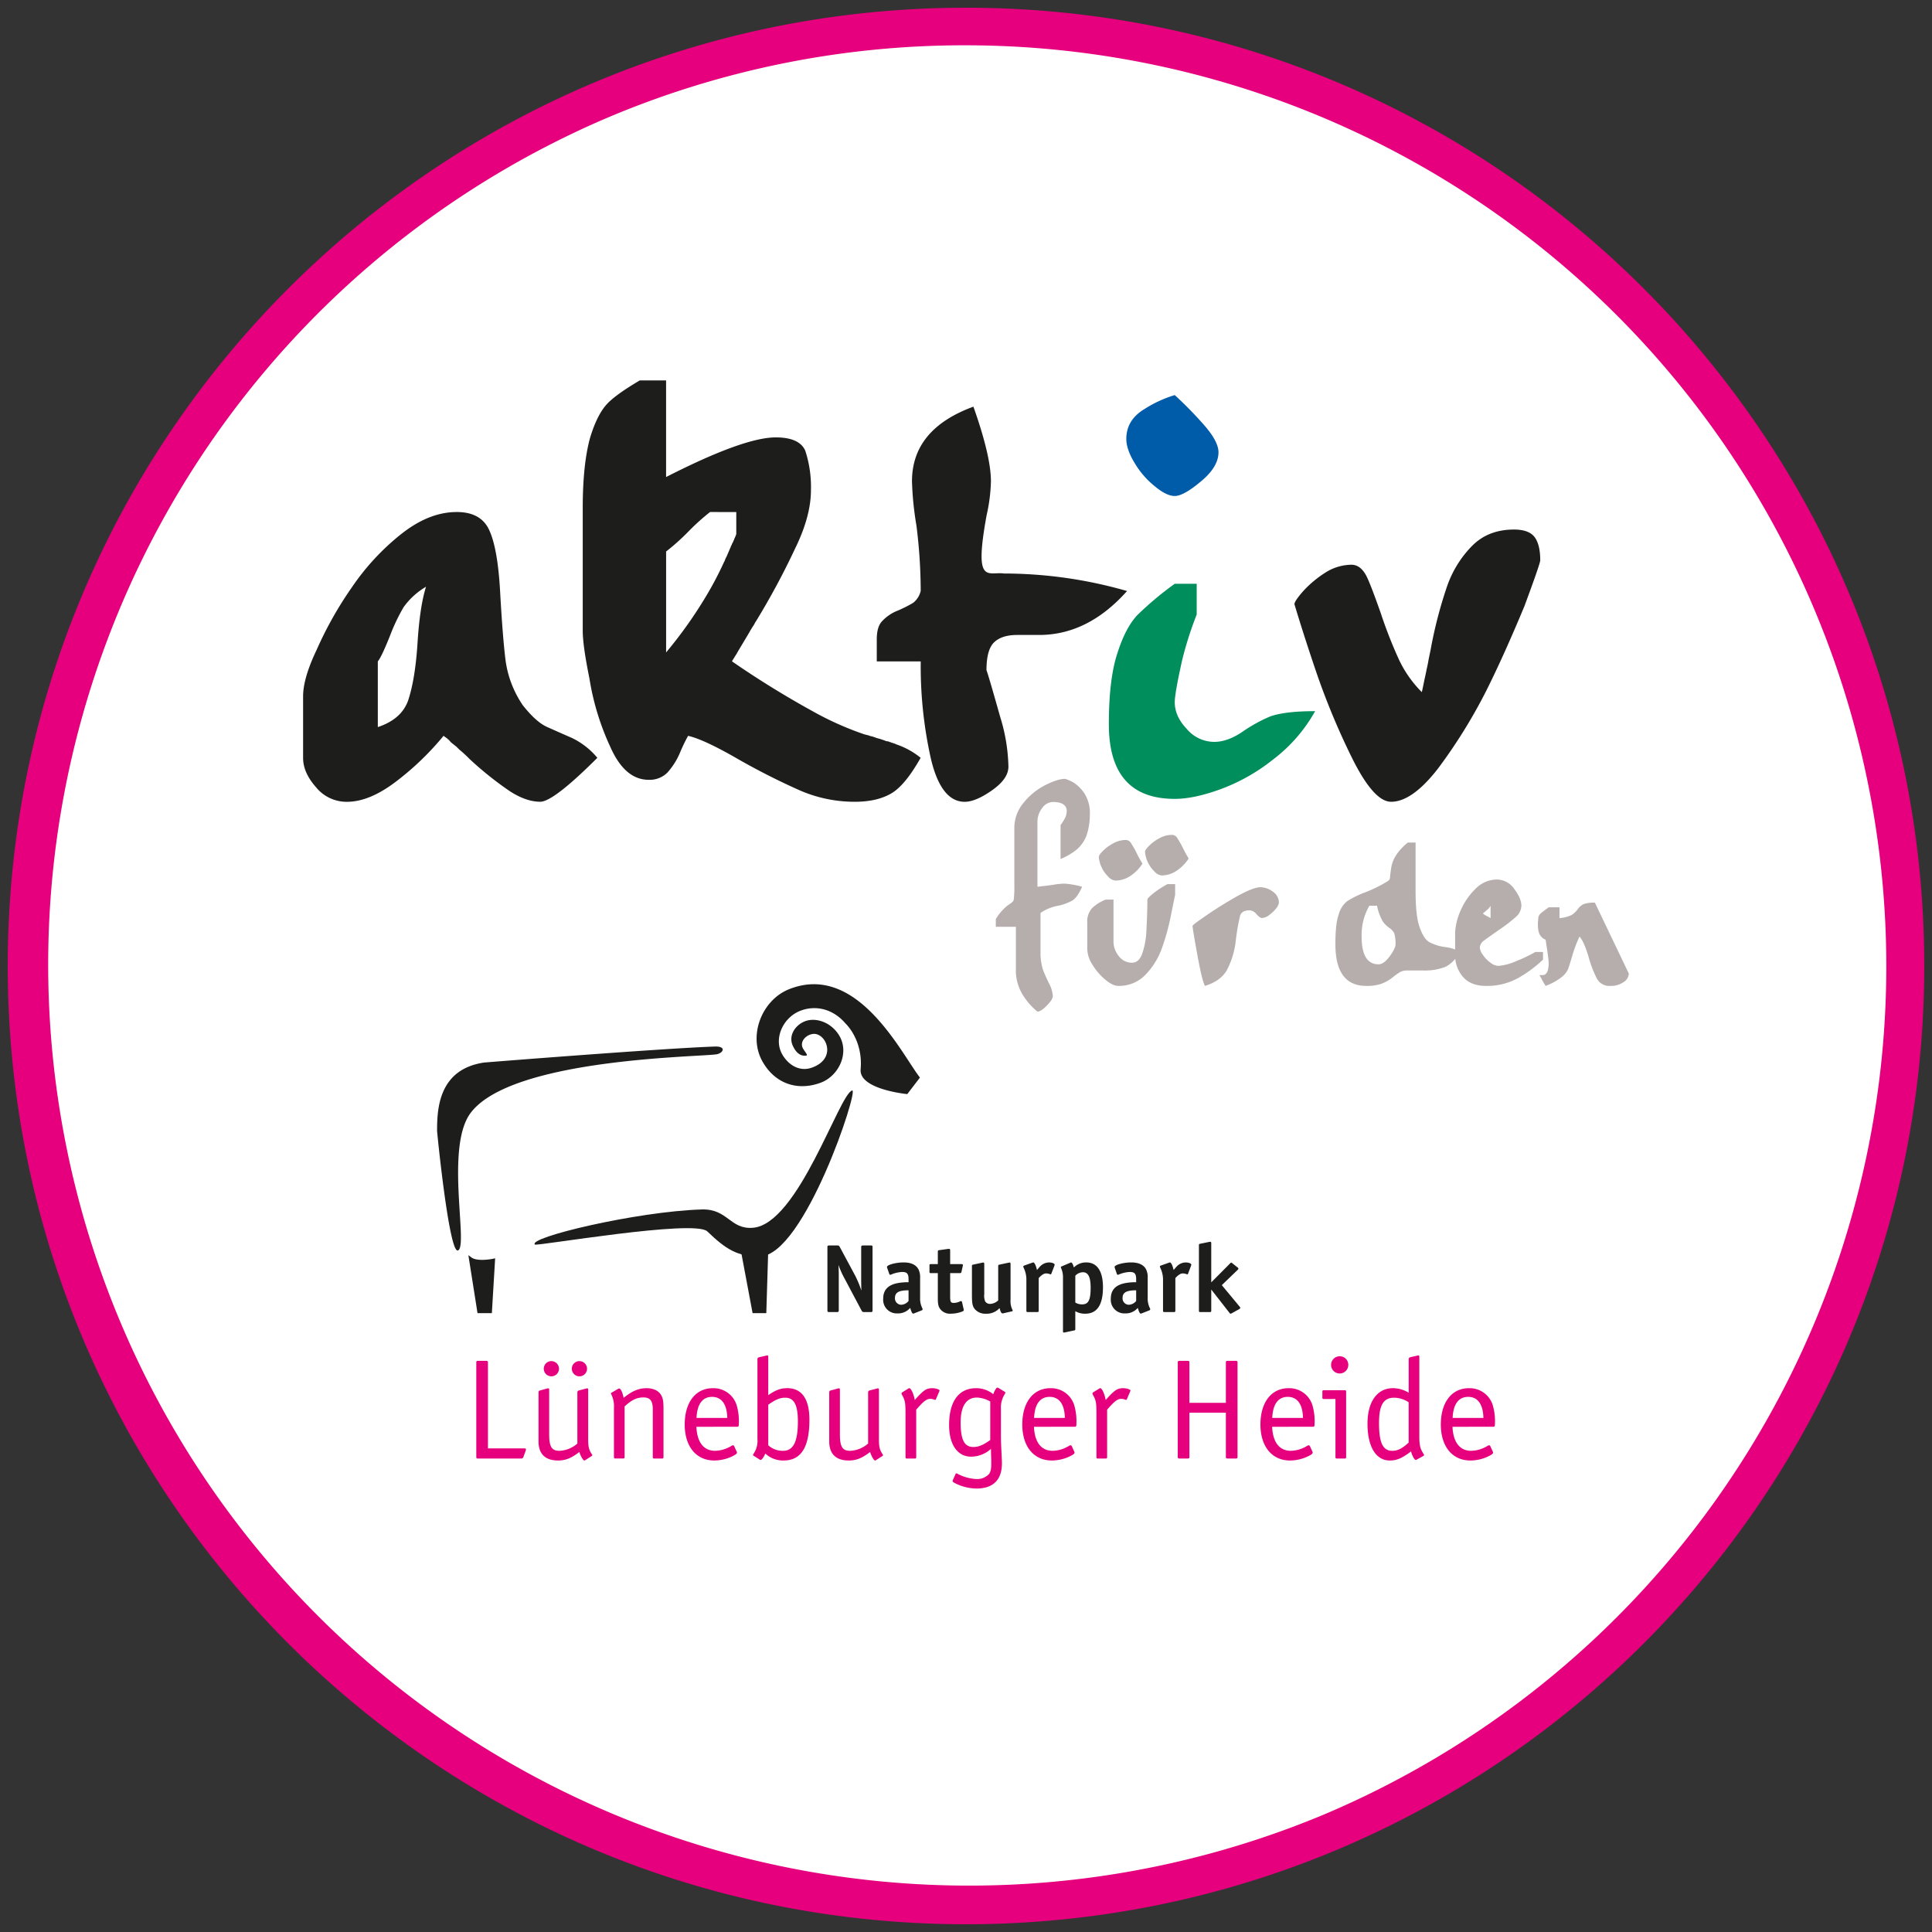 <svg xmlns="http://www.w3.org/2000/svg" id="layout_kontur_magenta_np_logo" data-name="layout kontur magenta + np logo" width="680.32" height="680.32"><rect width="100%" height="100%" fill="#333333" stroke="none"/><defs><style>.cls-2,.cls-7{fill:#e6007e}.cls-3,.cls-8{fill:#1d1d1b}.cls-6{fill:#b5aeac}.cls-7,.cls-8{fill-rule:evenodd}</style></defs><g id="kreis_rand_magenta" data-name="kreis rand magenta"><path d="M340.16 670.98a330.82 330.82 0 01-233.93-564.75A330.82 330.82 0 11574.1 574.08a328.65 328.65 0 01-233.93 96.9z" fill="#fff"></path><path class="cls-2" d="M340.16 15.95a324.3 324.3 0 01126.2 622.94 324.3 324.3 0 01-252.4-597.47 322.17 322.17 0 01126.2-25.47m0-13.23C153.8 2.72 2.73 153.8 2.73 340.17S153.8 677.59 340.16 677.59s337.43-151.07 337.43-337.43S526.52 2.72 340.16 2.72z"></path></g><g id="schriftzug_aktiv" data-name="schriftzug aktiv"><path class="cls-3" d="M518.2 192.39a38.13 38.13 0 00-8.86 14.72 155.14 155.14 0 00-5.54 21.5c0 .05-.06.36-.19.95l-.5 2.4q-.44 2.57-.75 3.7-.07.57-.76 3.65-.88 4.34-.94 4.4a40.48 40.48 0 01-8.3-12.01 159.46 159.46 0 01-6.17-15.86q-3.64-10.31-5.03-13.01-2.07-3.97-5.28-3.97a17.4 17.4 0 00-9.37 2.9 38.49 38.49 0 00-7.68 6.47q-3.01 3.46-3.02 4.53 3.15 10.5 7.43 23.15a254 254 0 0012.83 30.95q7.67 15.47 13.78 15.47 7.42 0 16.47-11.64a185.85 185.85 0 0016.93-27.23q6.1-12.14 13.52-29.94 5.6-15.1 5.6-16.23 0-5.35-1.9-8.05-2-2.77-7.35-2.77-9.18 0-14.9 5.91m-197.08-22.9a111.96 111.96 0 001.57 15.6 185.73 185.73 0 011.5 23.02 7.6 7.6 0 01-2.63 4.16 44.63 44.63 0 01-5.47 2.76 14.8 14.8 0 00-5.6 3.84q-1.77 1.95-1.77 6.3v7.74h15.48a148.94 148.94 0 003.58 34.28q3.59 15.16 11.9 15.16 3.9 0 9.68-4.09 5.72-4.02 5.72-8.3a63.27 63.27 0 00-2.9-17.5q-4.14-14.7-4.83-16.47 0-7.3 2.77-9.87 2.7-2.52 8.04-2.52h7.74q17.18 0 30.95-15.47a157.26 157.26 0 00-43.28-6.17c-5.75-.8-10.73 4.4-6.16-20.57a59.94 59.94 0 001.51-11.88q0-8.88-6.17-26.3-21.64 7.93-21.63 26.3m-107.08-27.56q-3.7 3.71-6.29 12.27-2.57 9.43-2.57 24.59v43.28q0 5.22 2.33 16.67A91.3 91.3 0 00215 263.2q5.1 11.39 13.4 11.39a8.8 8.8 0 006.6-2.52 25.02 25.02 0 004.53-7.23 58.93 58.93 0 012.77-5.73q5.6 1.26 17.67 8.24a243.2 243.2 0 0021.76 11.01 48.28 48.28 0 0019.31 3.97q7.8 0 12.84-2.96 4.84-2.83 10.31-12.52a27.26 27.26 0 00-8.55-4.72 2.95 2.95 0 00-.57-.25 7.3 7.3 0 00-1.2-.37c-.04 0-.06-.02-.06-.07.13 0-.02-.04-.44-.12a1.81 1.81 0 00-.5-.2 1.29 1.29 0 00-.35-.09 2.92 2.92 0 00-.4-.03 25.37 25.37 0 00-3.47-1.13 2.82 2.82 0 00-.69-.25 4.91 4.91 0 00-1-.32 7.06 7.06 0 01-1.2-.37l-1.32-.32a108.73 108.73 0 01-18.18-8.11 330.06 330.06 0 01-28.5-17.61.18.18 0 00.06-.13.17.17 0 01.06-.13c0-.04.04-.1.13-.18l.13-.26a.68.68 0 01.12-.18.18.18 0 01.06-.13.99.99 0 00.23-.28.35.35 0 01.09-.16v-.06l.7-1.07.56-1 3.33-5.57q.7-1.17 1.07-1.86l.94-1.5a1.49 1.49 0 00.25-.39 1.51 1.51 0 01.2-.31 1.5 1.5 0 01.18-.38 2.08 2.08 0 01.32-.5 263.7 263.7 0 0013.83-25.72q5.54-11.32 5.54-20.5a40.82 40.82 0 00-2.01-13.9q-2.08-4.66-10.38-4.66-11.26 0-38.62 13.96v-34.03h-9.25q-7.93 4.66-11.26 7.99m45.23 38.37v7.74a11.98 11.98 0 01-.76 1.82.38.38 0 01-.06.25.18.18 0 01-.07.13.19.19 0 00-.06.12.18.18 0 01-.06.13.36.36 0 00-.06.25.67.67 0 01-.13.19.2.2 0 00-.06.13.19.19 0 01-.06.12 1.37 1.37 0 00-.2.38.37.37 0 00-.05.25.69.69 0 00-.13.19l-.13.25c0-.2-.04-.1-.12.32a3.3 3.3 0 01-.2.44l-.56 1.32-.6 1.38a2.94 2.94 0 01-.28.57 8.97 8.97 0 00-.5 1.2 1.23 1.23 0 01-.16.3.39.39 0 00-.1.2 120.54 120.54 0 01-7.17 13.4 153.64 153.64 0 01-13.19 18.35v-35.54a78.2 78.2 0 007.86-7.04 77.18 77.18 0 017.62-6.86zm-117.82 7.61a84.53 84.53 0 00-17.48 18.8 130.05 130.05 0 00-12.46 22.09q-4.78 10-4.78 16.41v21.64q0 5.22 4.53 10.32a13.82 13.82 0 0010.94 5.16q8.12 0 17.8-7.55a99.55 99.55 0 0016.19-15.68c.04 0 .13.07.25.2.04 0 .06.01.06.06h.13v.12h.06v.07a.27.27 0 01.2.06h.05a.18.18 0 01.07.12.19.19 0 01.13.07v.06h.18a.19.19 0 01.07.13.18.18 0 01.12.06v.18a.37.37 0 01.25.07c.09 0 .13.02.13.06a.26.26 0 01.06.2h.06a.17.17 0 01.13.05.18.18 0 01.06.13 1.4 1.4 0 01.44.5q.13.13 1.07.88t1.01.82c.04 0 .19.15.44.44.3.25.44.4.44.44a46.34 46.34 0 013.71 3.4 119.05 119.05 0 0014.22 11.38q5.78 3.72 10.7 3.71 4.64 0 20.12-15.47a26.66 26.66 0 00-9.06-7.04q-4.9-2.14-8.68-3.84-3.9-1.76-8.55-7.68a36.9 36.9 0 01-6.04-15.78q-1.01-8.12-1.89-23.78-.82-15.47-3.84-22.02-2.89-6.41-11.45-6.41-9.68 0-19.37 7.61m5.54 38.75q-.82 12.51-3.27 19.93-2.33 6.67-10.7 9.44V232.9q1.39-1.7 4.4-9.31a66.07 66.07 0 014.66-9.75 25.47 25.47 0 017.92-7.23q-2.2 6.92-3.01 20.06"></path><path d="M403.03 144.02q-6.42 3.84-6.42 10.57 0 3.65 2.96 8.5a30.39 30.39 0 007.1 8.17q4.1 3.4 6.99 3.4 3.14 0 9.25-5.16 6.16-5.1 6.16-10.25 0-4.03-5.79-10.38a132.45 132.45 0 00-9.62-9.75 42.84 42.84 0 00-10.63 4.9" fill="#005ca9"></path><path d="M400.52 216.57q-4.14 4.34-7.04 13.4-3.02 9.13-3.02 25.04 0 26.3 23.21 26.3 6.8 0 16.1-3.4a66.51 66.51 0 0018.43-10.39 54.8 54.8 0 0014.9-17.1q-10.44 0-15.72 1.82a53.04 53.04 0 00-9.81 5.4q-5.3 3.6-10 3.6a12.7 12.7 0 01-9.7-4.6q-4.2-4.4-4.2-9.37 0-3.08 2.57-14.66a125.06 125.06 0 015.16-16.22v-10.82h-7.74a113.44 113.44 0 00-13.14 11" fill="#008e5c"></path></g><g id="schriftzug_f&#xFC;r_den" data-name="schriftzug f&#xFC;r den"><path class="cls-6" d="M375.09 274.26a15.36 15.36 0 012.9 1.28 12.98 12.98 0 013.86 3.84 12.7 12.7 0 011.92 7.36 23.07 23.07 0 01-1.17 7.46 12.18 12.18 0 01-3.42 4.92 22.26 22.26 0 01-5.72 3.36v-11.94a18.98 18.98 0 001.37-2.1 5.57 5.57 0 00.8-2.79q0-3.24-4.88-3.25a4.72 4.72 0 00-3.75 2.13 7.76 7.76 0 00-1.68 4.92v22.8q2.47-.25 5.48-.67a23.25 23.25 0 014.28-.42 32.67 32.67 0 015.97 1.09q-1.68 3.8-3.51 4.9a17.84 17.84 0 01-5.35 1.87 15.87 15.87 0 00-5.79 2.45v14.65a19.93 19.93 0 00.87 5.39q.64 1.68 2.05 4.64a10.95 10.95 0 011.41 4.64q0 1.14-2.1 3.3-2.07 2.13-3.31 2.13a23.48 23.48 0 01-4.75-5.24 16.47 16.47 0 01-2.84-9.98v-14.64h-7.07v-2.72a17.47 17.47 0 014.2-4.83q1.86-1.17 2.08-1.8a34.22 34.22 0 00.24-5.32v-20.07a13.74 13.74 0 013.25-8.93 23.43 23.43 0 017.6-6.2q4.4-2.23 7.06-2.23zM411.1 311.34h2.7v3.8q-.1.33-1.43 6.96a81.05 81.05 0 01-3.25 11.86 25.96 25.96 0 01-5.78 9.3 12.83 12.83 0 01-9.61 3.9q-1.85 0-4.48-2.15a20.93 20.93 0 01-4.51-5.22 10.78 10.78 0 01-1.88-5.65v-9.24a7.05 7.05 0 011.6-5.01 14.3 14.3 0 014.92-3.12h2.72v14.65a8.04 8.04 0 001.88 5.27 5.71 5.71 0 004.64 2.32q2.3 0 3.49-2.91a28.1 28.1 0 001.54-7.69q.38-7.07.38-11.64 0-.48 1.94-2.07a33.57 33.57 0 015.12-3.36zm-14.68-15.55a2.2 2.2 0 011.84 1.08 35.15 35.15 0 012 3.54 39.49 39.49 0 002.04 3.7 14.82 14.82 0 01-4.3 4.36 9.58 9.58 0 01-5.2 1.61 3.76 3.76 0 01-2.52-1.35 11.37 11.37 0 01-2.38-3.33 10.7 10.7 0 01-.97-3.64q0-.69 1.48-2.17a15.35 15.35 0 013.64-2.65 9.15 9.15 0 014.38-1.15zm16.28-1.81a2.2 2.2 0 011.83 1.08 35.86 35.86 0 012.01 3.54 39.63 39.63 0 002.03 3.7 14.82 14.82 0 01-4.3 4.36 9.58 9.58 0 01-5.2 1.61 3.76 3.76 0 01-2.51-1.35 11.36 11.36 0 01-2.39-3.33 10.7 10.7 0 01-.97-3.65q0-.68 1.48-2.16a15.4 15.4 0 013.65-2.65 9.16 9.16 0 014.37-1.15zM443.82 312.42a7.44 7.44 0 014.4 1.57 4.63 4.63 0 012.12 3.87 4.13 4.13 0 01-1.04 2.1 11.9 11.9 0 01-2.47 2.32 4.5 4.5 0 01-2.45.99q-.71 0-1.95-1.37a3.37 3.37 0 00-2.4-1.35q-2.81 0-3.38 2a75.24 75.24 0 00-1.48 8.58 29.17 29.17 0 01-3.14 10.47q-2.21 3.87-7.73 5.57-1.06-1.99-2.7-11.11-1.66-9.06-1.66-10.05 0-.35 5.24-3.93 5.37-3.65 10.71-6.63 5.55-3.03 7.93-3.03zM495.75 296.7h2.72v16.8q0 9.18 1.41 12.93 1.41 4.17 3.45 5.34a16.86 16.86 0 005.6 1.73 13.86 13.86 0 015.29 1.72q-2.61 4.1-5.46 5.32a19.94 19.94 0 01-7.58 1.2h-5.43a5.52 5.52 0 00-2.65.5 24.98 24.98 0 00-2.8 2 14.05 14.05 0 01-3.94 2.2 15.6 15.6 0 01-5.25.73q-10.87 0-10.87-14.67 0-7.37 1.15-10.42a8.85 8.85 0 013-4.75 33.84 33.84 0 016.42-3.14 47.29 47.29 0 007.9-3.93 1.56 1.56 0 00.76-1.41q.09-1.04.4-3.16a11.46 11.46 0 011.62-4.35 18.65 18.65 0 014.26-4.64zm-13.56 22.24a20.67 20.67 0 00-2.72 10.87q0 9.76 5.97 9.76 1.83 0 3.9-2.8t2.08-4.27a12.38 12.38 0 00-.5-3.95 5.31 5.31 0 00-1.8-1.88 8.85 8.85 0 01-2.3-2.38 17.87 17.87 0 01-1.92-5.35z"></path><path class="cls-6" d="M527.05 309.7a7.55 7.55 0 016.16 3.32q2.52 3.34 2.52 5.92a5.44 5.44 0 01-1.9 3.89 51.87 51.87 0 01-5.79 4.48q-3.82 2.65-5.4 3.84a3.3 3.3 0 00-1.55 2.46 4.88 4.88 0 001.08 2.62 10.83 10.83 0 002.63 2.74 4.87 4.87 0 002.8 1.15 19.04 19.04 0 006.4-1.72 48.94 48.94 0 006.63-3.18h2.71v2.71a44.24 44.24 0 01-8.01 6.04 22.5 22.5 0 01-12.06 3.2q-5.35 0-8.11-3.18a11.4 11.4 0 01-2.76-7.67v-8.15a22.4 22.4 0 011.97-7.64 23.71 23.71 0 015.3-7.64 10.52 10.52 0 017.38-3.18zm-2.17 9.24a4.04 4.04 0 01-.72 1 12.71 12.71 0 01-.98.86l-.06.04-.05.04-.04.05-.02.02-.05.04q-.15.14-.8.67a7.1 7.1 0 001.33.88l.51.26a2.42 2.42 0 01.42.23 4.17 4.17 0 00.46.26z"></path><path class="cls-6" d="M561.62 317.86l11.94 24.96a3.73 3.73 0 01-1.87 3.02 7.85 7.85 0 01-4.64 1.33 4.9 4.9 0 01-4.7-2.52 38.9 38.9 0 01-2.98-7.8q-1.6-5.28-3.16-7.05a41.6 41.6 0 00-2.52 6.63q-1.24 4.13-1.57 4.95a7.66 7.66 0 01-2.23 2.7 20.53 20.53 0 01-5.63 3.08q-.75-1.2-1.26-2.14l-.26-.5v-.11a.08.08 0 00-.05-.03v-.04a.08.08 0 00-.04-.02v-.02h-.02a.1.1 0 00-.03-.07.02.02 0 00-.02-.02h-.02c-.16-.3-.25-.45-.27-.46l-.2-.38h1.09q2.16 0 2.16-4.35 0-1.28-1.08-8.13a3.62 3.62 0 01-1.7-1.28q-1.01-1.08-1.02-4.15 0-.84.18-2.5a2.97 2.97 0 01.82-1.33q.64-.57 2.8-2.14h3.8v3.8a11.13 11.13 0 004.33-1.12 8.24 8.24 0 002.07-1.97 5.68 5.68 0 012.01-1.79 10.08 10.08 0 014.07-.55z"></path></g><g id="logo_np_lgh" data-name="logo np lgh"><path class="cls-3" d="M297.69 360.35c-4.56-5.3-10.76-6.45-15.97-4.38-6.08 2.42-9.53 10-6.1 15.59 2.25 3.69 6.1 5.84 10.18 4.42 9.22-3.19 5.03-12.5.43-11.89-2.28.3-4.42 2.4-3.71 4.58.4 1.23 2.23 2.9 1.4 3.03-2.32.37-3.9-1.48-4.83-3.65-1.42-3.33.79-6.9 4.12-8.33 3.81-1.63 9.33.1 12.24 4.82 3.8 6.15-.04 14.38-6.55 16.75-8.3 3.03-16.14.15-20.44-7.56-5.08-9.1-.17-21.56 9.36-25.38 24.05-9.65 39.64 22.8 46.12 31.1l-4.46 5.82s-17.04-1.63-16.42-8.7c.91-10.5-5.37-16.21-5.37-16.21zM164.94 442l1.08.8c1.04.77 2.9.9 4.57.82a21.7 21.7 0 003.06-.37l.71-.16-1.16 19.31h-5.05l-3.22-20.4zM265.01 462.4l-4.06-21.65 9.54.5-.65 21.15H265zM165.7 391.93c-9.13 12.22-.5 47.8-4.56 48.42-3.08.12-7.23-41.57-7.23-42.15 0-7.73.53-21.65 16.52-24.04.16-.03 62.28-4.97 81.26-5.64 4.17-.14 3.04 2.26.74 2.71-5.02 1-72.2 1.24-86.73 20.7z"></path><path class="cls-3" d="M188.37 438.25c.67.62 56.17-8.99 60.69-4.64 6.56 6.32 10.73 8.97 18.61 8.8 15.55-.36 34.9-59.1 32.41-58.43-4.58 1.25-19 47.1-34.96 48.36-8.11.64-8.77-6.73-18.03-6.45-22.9.7-61.44 9.9-58.73 12.36z"></path><path class="cls-2" d="M171.82 510.03V479.9c0-.6-.1-.7-.7-.7h-2.7c-.6 0-.7.1-.7.7v33c0 .6.1.7.7.7h15.14a.8.8 0 00.75-.56l.8-2.2a2.63 2.63 0 00.1-.46c0-.25-.15-.35-.7-.35z"></path><path class="cls-7" d="M203.3 508.33a10.29 10.29 0 01-6.31 2.55c-2.7 0-3.61-1.4-3.61-5.81v-15.65c0-.4-.1-.55-.35-.55a.9.9 0 00-.3.05l-2.6.7a.65.65 0 00-.5.66v17.3c0 4.4 2.4 6.71 6.86 6.71 2.66 0 4.66-.8 7.52-3 .5 1.6 1.36 3 1.76 3a.67.67 0 00.35-.15l2.26-1.45c.1-.1.2-.2.2-.25a.67.67 0 00-.16-.35c-1-1.46-1.3-2.56-1.3-5.17v-17.5c0-.4-.1-.54-.35-.54a.88.88 0 00-.3.05l-2.66.7a.65.65 0 00-.5.65v18.05zm-9.12-29.04a2.68 2.68 0 102.66 2.71 2.69 2.69 0 00-2.66-2.7zm9.88 0a2.68 2.68 0 102.66 2.71 2.69 2.69 0 00-2.66-2.7z"></path><path class="cls-2" d="M215.4 490.38a.37.37 0 00-.26.3 1.05 1.05 0 00.1.3 9.4 9.4 0 01.95 4.8v17.2c0 .5.1.6.55.6h2.66c.45 0 .55-.1.55-.6v-17.74c2.5-2.3 4.31-3.16 6.62-3.16 2.36 0 3.3 1.2 3.3 4.16V513c0 .5.1.6.56.6h2.66c.45 0 .55-.1.55-.6v-16.7c0-2.86-.15-3.86-.85-5.07-.9-1.55-2.76-2.4-5.12-2.4-2.76 0-5.01.95-8.07 3.4-.35-1.9-1.05-3.3-1.55-3.3a1 1 0 00-.4.14l-2.26 1.31z"></path><path class="cls-7" d="M259.6 502.4c.46 0 .56-.2.56-.9a20.17 20.17 0 00-.75-6.66 8.52 8.52 0 00-8.43-6.01c-6.01 0-9.87 4.96-9.87 12.78 0 7.77 4.06 12.68 10.43 12.68a14.8 14.8 0 006.16-1.4c1.36-.65 1.8-1 1.8-1.4 0-.1 0-.1-.1-.35l-.9-1.96a.51.51 0 00-.34-.25.98.98 0 00-.5.15 11.58 11.58 0 01-5.82 1.8c-4.06 0-6.37-3-6.62-8.46zm-14.33-3.1c.2-4.86 2.1-7.42 5.46-7.42s5.27 2.6 5.37 7.42zM270.53 477.84c0-.4-.1-.55-.3-.55-.05 0-.3 0-.35.05l-2.6.6a.64.64 0 00-.56.65v28.13a8.13 8.13 0 01-1.4 5.26.88.88 0 00-.15.36c0 .1.1.2.15.25l2.16 1.35a.78.78 0 00.4.15c.35 0 1.1-1 1.6-2.26a9.15 9.15 0 006.42 2.46c6.16 0 9.12-4.61 9.12-14.34 0-7.32-2.65-11.13-7.82-11.13-2.26 0-4.06.65-6.67 2.46v-13.44zm0 16.8c2.66-1.85 4.12-2.46 5.97-2.46 3.1 0 4.46 2.51 4.46 8.33 0 7.17-1.6 10.37-5.21 10.37a7.52 7.52 0 01-5.22-1.95v-14.29z"></path><path class="cls-2" d="M305.68 508.33a10.3 10.3 0 01-6.32 2.55c-2.7 0-3.6-1.4-3.6-5.81v-15.65c0-.4-.1-.55-.36-.55a.89.89 0 00-.3.05l-2.6.7a.65.65 0 00-.5.66v17.3c0 4.4 2.4 6.71 6.87 6.71 2.65 0 4.66-.8 7.52-3 .5 1.6 1.35 3 1.75 3a.67.67 0 00.35-.15l2.26-1.45c.1-.1.2-.2.2-.25a.67.67 0 00-.15-.35c-1-1.46-1.3-2.56-1.3-5.17v-17.5c0-.4-.1-.54-.35-.54a.87.87 0 00-.3.05l-2.66.7a.65.65 0 00-.5.65v18.05zM317.72 490.28a.52.52 0 00-.26.45 1.09 1.09 0 00.2.5c1.06 1.9 1.2 2.75 1.2 6.71V513c0 .5.1.6.56.6h2.65c.46 0 .56-.1.56-.6v-16.6c2.55-2.96 3.66-3.82 4.96-3.82a4.5 4.5 0 01.85.1 5.07 5.07 0 00.85.26.28.28 0 00.25-.15l1.2-2.81a.94.94 0 00.1-.35c0-.35-1.35-.8-2.5-.8-2.1 0-3.06.6-6.22 4.16-.35-2.06-1.3-4.16-1.9-4.16a.67.67 0 00-.4.15l-2.1 1.3z"></path><path class="cls-7" d="M348.95 510.73l.05 2.06c.05.85.05 1.7.05 2.56 0 1.9-.2 2.85-.75 3.66a5.68 5.68 0 01-4.57 1.8 15.8 15.8 0 01-6.57-1.85.78.78 0 00-.4-.15.36.36 0 00-.3.3l-.9 2a1.3 1.3 0 00-.1.35c0 .35.1.4.9.85a16.98 16.98 0 007.52 1.85c5.82 0 8.93-3.05 8.93-8.87 0-.8-.05-1.76-.1-2.86-.25-4.91-.25-4.91-.25-8.57v-7.72a8.74 8.74 0 011.25-5.06c.25-.4.3-.55.3-.65a.3.3 0 00-.15-.3l-2.3-1.4a1.2 1.2 0 00-.4-.1c-.3 0-.86.9-1.41 2.3a9.51 9.51 0 00-6.07-2.1c-6.07 0-9.47 4.66-9.47 12.98 0 6.87 2.95 11.13 7.77 11.13a10.55 10.55 0 006.97-2.75v.55zm-.25-3.66c-2.5 1.8-4.12 2.46-5.97 2.46-3.16 0-4.46-2.56-4.46-8.67 0-5.67 2-8.73 5.71-8.73a10.02 10.02 0 014.72 1.4v13.54zM378.48 502.4c.45 0 .55-.2.55-.9a20.18 20.18 0 00-.75-6.66 8.52 8.52 0 00-8.42-6.01c-6.02 0-9.88 4.96-9.88 12.78 0 7.77 4.06 12.68 10.43 12.68a14.8 14.8 0 006.17-1.4c1.35-.65 1.8-1 1.8-1.4 0-.1 0-.1-.1-.35l-.9-1.96a.51.51 0 00-.36-.25.98.98 0 00-.5.15 11.58 11.58 0 01-5.81 1.8c-4.07 0-6.37-3-6.62-8.46zm-14.34-3.1c.2-4.86 2.1-7.42 5.47-7.42s5.26 2.6 5.36 7.42z"></path><path class="cls-2" d="M384.94 490.28a.53.53 0 00-.25.45 1.09 1.09 0 00.2.5c1.06 1.9 1.2 2.75 1.2 6.71V513c0 .5.1.6.55.6h2.66c.45 0 .55-.1.55-.6v-16.6c2.56-2.96 3.66-3.82 4.97-3.82a4.53 4.53 0 01.85.1 5 5 0 00.85.26.28.28 0 00.25-.15l1.2-2.81a.9.9 0 00.1-.35c0-.35-1.35-.8-2.5-.8-2.1 0-3.06.6-6.22 4.16-.35-2.06-1.3-4.16-1.9-4.16a.68.68 0 00-.4.15l-2.1 1.3zM418.83 493.99V479.9c0-.6-.1-.7-.7-.7h-2.7c-.6 0-.7.1-.7.7v33c0 .6.1.7.7.7h2.7c.6 0 .7-.1.7-.7v-15.45h12.84v15.44c0 .6.1.7.7.7h2.7c.6 0 .7-.1.7-.7V479.9c0-.6-.1-.7-.7-.7h-2.7c-.6 0-.7.1-.7.7v14.09z"></path><path class="cls-7" d="M462.35 502.4c.45 0 .55-.2.55-.9a20.15 20.15 0 00-.75-6.66 8.52 8.52 0 00-8.43-6.01c-6.01 0-9.88 4.96-9.88 12.78 0 7.77 4.07 12.68 10.43 12.68a14.79 14.79 0 006.17-1.4c1.35-.65 1.8-1 1.8-1.4 0-.1 0-.1-.1-.35l-.9-1.96a.5.5 0 00-.35-.25.99.99 0 00-.5.15 11.58 11.58 0 01-5.81 1.8c-4.07 0-6.37-3-6.62-8.46zM448 499.3c.2-4.86 2.1-7.42 5.46-7.42s5.27 2.6 5.37 7.42zM471.82 477.59a3.03 3.03 0 102.96 3 3 3 0 00-2.96-3zm-1.56 15.04V513c0 .5.1.6.55.6h2.66c.45 0 .55-.1.55-.6v-22.86c0-.5-.1-.6-.55-.6h-7.22c-.5 0-.6.1-.6.6v1.95c0 .45.1.55.6.55zM501.2 512.69c.2-.1.25-.2.25-.3 0-.15 0-.15-.4-.8-1-1.6-1.26-2.81-1.26-5.92v-27.83c0-.4-.1-.55-.35-.55a.63.63 0 00-.3.05l-2.6.6a.69.69 0 00-.5.65v11.83a10.73 10.73 0 00-5.53-1.6c-5.56 0-8.97 4.77-8.97 12.49 0 8.12 2.96 12.98 7.87 12.98 2.4 0 4.21-.75 7.47-3.2.4 1.6 1.2 3 1.66 3a.66.66 0 00.4-.15l2.25-1.25zm-5.17-4.72c-2.2 2.06-3.86 2.91-5.76 2.91-3.32 0-4.67-2.86-4.67-9.77 0-6.32 1.55-8.93 5.32-8.93a9.43 9.43 0 015.11 1.6v14.19zM525.86 502.4c.46 0 .55-.2.55-.9a20.12 20.12 0 00-.75-6.66 8.52 8.52 0 00-8.42-6.01c-6.02 0-9.88 4.96-9.88 12.78 0 7.77 4.06 12.68 10.43 12.68a14.8 14.8 0 006.17-1.4c1.35-.65 1.8-1 1.8-1.4 0-.1 0-.1-.1-.35l-.9-1.96a.5.5 0 00-.35-.25.98.98 0 00-.5.15 11.58 11.58 0 01-5.82 1.8c-4.06 0-6.37-3-6.62-8.46zm-14.34-3.1c.2-4.86 2.1-7.42 5.47-7.42s5.26 2.6 5.37 7.42z"></path><path class="cls-3" d="M295.73 439.15c-.3-.55-.34-.58-.99-.58h-2.67c-.64 0-.71.07-.71.71v22.02c0 .65.07.72.71.72h2.57c.61 0 .72-.1.72-.72v-11.7c0-1.77 0-1.77-.1-4.16a31.18 31.18 0 002.18 4.85l5.88 11.08c.34.58.41.65 1.03.65h2.19c.65 0 .71-.07.71-.72v-22.02c0-.64-.06-.71-.71-.71h-2.57c-.61 0-.72.1-.72.71v10.87c0 1.3 0 1.71.07 4.31a36.93 36.93 0 00-2.18-5.26l-5.4-10.05z"></path><path class="cls-8" d="M319.93 451.52a19.02 19.02 0 00-3.83.3c-3.45.66-5.1 2.47-5.1 5.5a4.8 4.8 0 005.13 5.17 5.55 5.55 0 004.38-1.95c.38 1.37.72 2.02 1.02 2.02a.92.92 0 00.41-.1l2.67-1.06a.39.39 0 00.27-.35.87.87 0 00-.1-.37 7.63 7.63 0 01-.78-3.7v-6.96a6.34 6.34 0 00-.48-2.84c-.79-1.74-2.63-2.64-5.33-2.64-2.74 0-5.85.86-5.85 1.58a1.48 1.48 0 00.07.37l.72 2.06c.07.23.17.34.34.34a.87.87 0 00.38-.1 11.26 11.26 0 013.82-.89c1.71 0 2.26.61 2.26 2.56v1.06zm0 6.6a3.53 3.53 0 01-2.6 1.33 2.25 2.25 0 01-2.19-2.36c0-1.98 1.37-2.73 4.79-2.73v3.76z"></path><path class="cls-3" d="M330.24 445.13h-2.35c-.52 0-.59.07-.59.58v2.02c0 .51.07.58.59.58h2.35v8.92c0 1.91.18 2.77.76 3.62a4.33 4.33 0 003.86 1.74 11.31 11.31 0 003.45-.57c.86-.28 1.06-.42 1.06-.76a1.05 1.05 0 00-.07-.37l-.54-2.4c-.07-.2-.18-.34-.35-.34a.94.94 0 00-.3.07 4.96 4.96 0 01-2.26.58c-1.03 0-1.27-.37-1.27-2.19v-8.3h3.39c.4 0 .51-.1.61-.51l.45-2.02a.95.95 0 00.03-.3c0-.28-.13-.35-.58-.35h-3.9v-4.82c0-.41-.1-.54-.34-.54h-.3l-3.15.44c-.48.07-.55.13-.55.61v4.31zM351.5 457.91a4.33 4.33 0 01-2.83 1.23 1.95 1.95 0 01-1.78-.92 5.23 5.23 0 01-.3-2.5v-10.59c0-.41-.1-.55-.38-.55a.75.75 0 00-.27.04l-3.19.68c-.48.1-.5.14-.5.61v10.02c0 3.15.2 4.14 1.15 5.2a4.9 4.9 0 003.86 1.47 6.05 6.05 0 004.72-1.98c.28 1.2.65 1.88 1.03 1.88a1.16 1.16 0 00.38-.07l2.87-.65c.24-.03.34-.14.34-.28a.65.65 0 00-.1-.3 6.73 6.73 0 01-.65-3.49v-12.58c0-.38-.1-.55-.31-.55l-.34.04-3.18.68c-.48.1-.52.14-.52.61v12zM360.67 445.64c-.2.07-.34.2-.34.34a1.01 1.01 0 00.07.31 9.74 9.74 0 011.02 4.75v10.4c0 .5.07.58.58.58h3.18c.52 0 .58-.07.58-.59v-11.38c1.03-1.13 1.88-1.64 2.6-1.64a4.17 4.17 0 011.37.27.92.92 0 00.24.07c.1 0 .2-.1.27-.3l1.06-2.77a1.74 1.74 0 00.07-.38c0-.38-.92-.75-1.95-.75a4.38 4.38 0 00-3.1 1.33c-.35.34-.45.51-1.17 1.33-.37-1.64-.89-2.66-1.3-2.66-.14 0-.14 0-.41.1l-2.77.99z"></path><path class="cls-8" d="M373.9 445.92c-.27.1-.34.17-.34.3a1.19 1.19 0 00.07.28 7.78 7.78 0 01.68 3.38v18.8c0 .41.07.55.3.55l.35-.04 3.18-.68c.48-.07.51-.14.51-.61v-6.2a6.55 6.55 0 003.49.9c4.17 0 6.25-3.11 6.25-9.3 0-5.68-2.05-8.76-5.91-8.76a5.99 5.99 0 00-4.34 1.78c-.27-1.06-.65-1.77-.96-1.77a.8.8 0 00-.3.1l-2.98 1.26zm4.75 3.31a3.75 3.75 0 012.67-1.23c1.87 0 2.73 1.68 2.73 5.43 0 4.38-.79 5.88-3 5.88a4.45 4.45 0 01-2.4-.65v-9.43zM400.08 451.52a19.01 19.01 0 00-3.83.3c-3.46.66-5.1 2.47-5.1 5.5a4.8 4.8 0 005.13 5.17 5.55 5.55 0 004.38-1.95c.37 1.37.71 2.02 1.02 2.02a.93.93 0 00.41-.1l2.67-1.06a.39.39 0 00.27-.35.9.9 0 00-.1-.37 7.6 7.6 0 01-.79-3.7v-6.96a6.31 6.31 0 00-.48-2.84c-.78-1.74-2.63-2.64-5.33-2.64-2.73 0-5.84.86-5.84 1.58a1.47 1.47 0 00.07.37l.71 2.06c.07.23.18.34.35.34a.87.87 0 00.37-.1 11.24 11.24 0 013.83-.89c1.71 0 2.26.61 2.26 2.56v1.06zm0 6.6a3.53 3.53 0 01-2.6 1.33 2.25 2.25 0 01-2.19-2.36c0-1.98 1.37-2.73 4.79-2.73v3.76z"></path><path class="cls-3" d="M408.78 445.64c-.2.07-.34.2-.34.34a1.04 1.04 0 00.07.31 9.73 9.73 0 011.03 4.75v10.4c0 .5.07.58.58.58h3.18c.51 0 .58-.07.58-.59v-11.38c1.03-1.13 1.88-1.64 2.6-1.64a4.15 4.15 0 011.37.27.94.94 0 00.24.07c.1 0 .2-.1.28-.3l1.05-2.77a1.78 1.78 0 00.07-.38c0-.38-.92-.75-1.95-.75a4.38 4.38 0 00-3.1 1.33c-.35.34-.45.51-1.17 1.33-.37-1.64-.89-2.66-1.3-2.66-.14 0-.14 0-.4.1l-2.78.99zM426.52 451.56v-13.71c0-.41-.1-.58-.34-.58l-.3.03-3.18.65c-.48.1-.52.17-.52.62v22.86c0 .52.07.59.58.59h3.18c.52 0 .58-.07.58-.59v-7.35l6.4 8.2c.17.24.27.31.44.31.1 0 .1 0 .34-.13l2.7-1.5c.24-.14.34-.28.34-.41a.66.66 0 00-.2-.41l-6.3-7.6 5.61-5.4a.64.64 0 00.24-.4.57.57 0 00-.27-.41l-1.85-1.47c-.27-.24-.27-.24-.4-.24s-.14 0-.42.27l-6.63 6.67z"></path></g></svg>